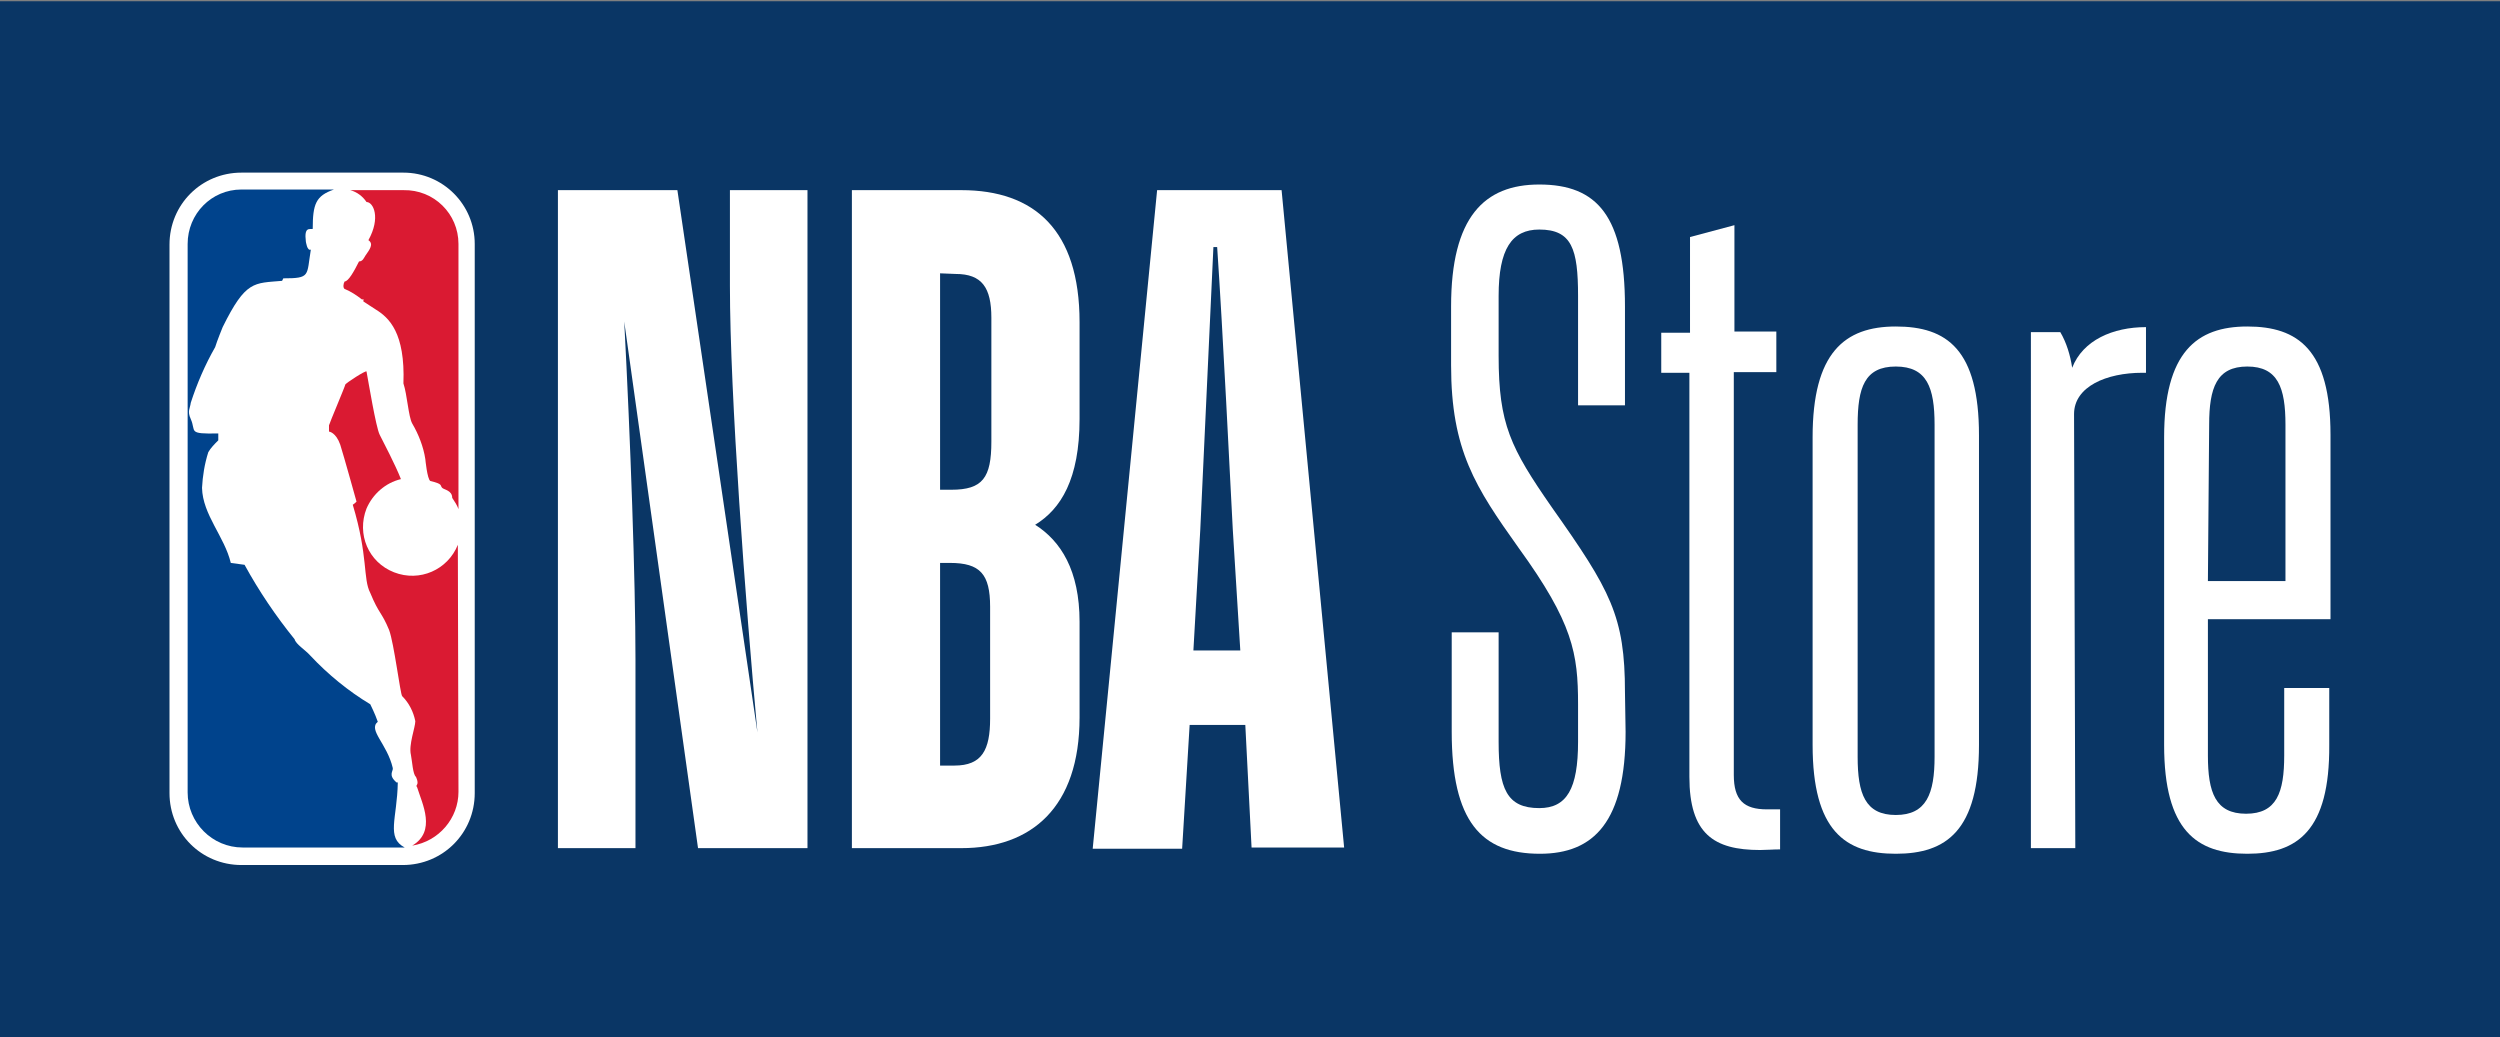 <?xml version="1.0" encoding="utf-8"?>
<!-- Generator: Adobe Illustrator 26.1.0, SVG Export Plug-In . SVG Version: 6.00 Build 0)  -->
<svg version="1.1" id="Isolation_Mode" xmlns="http://www.w3.org/2000/svg" xmlns:xlink="http://www.w3.org/1999/xlink" x="0px"
	 y="0px" viewBox="0 0 399.7 165.8" style="enable-background:new 0 0 399.7 165.8;" xml:space="preserve">
<rect x="0" y="0" width="399.7" height="165.8" fill="#808080" stroke="none"/>
<style type="text/css">
	.st0{fill:#0A3665;}
	.st1{fill:#FFFFFF;}
	.st2{fill:#00438C;}
	.st3{fill:#DA1A32;}
</style>
<rect y="0.2" class="st0" width="399.7" height="165.6"/>
<g>
	<path class="st1" d="M64.5,27.6H38.6c-6.4,0-11.5,5.1-11.5,11.5l0,0v87.7c0,6.4,5.1,11.5,11.5,11.5l0,0h25.8
		c6.4,0,11.5-5.1,11.5-11.5V39C75.9,32.7,70.8,27.6,64.5,27.6"/>
	<path class="st2" d="M63.4,125.1c-1.4-1.2-0.5-1.8-0.6-2.3c-0.9-3.9-4-6.1-2.4-7.4c-0.4-1.2-1.2-2.8-1.2-2.8
		c-3.5-2.1-6.8-4.8-9.6-7.8c-0.8-0.9-2.3-1.8-2.5-2.6c-3-3.7-5.7-7.7-8-11.9L36.9,90c-1-4.2-4.5-7.7-4.6-12c0.1-1.9,0.4-3.8,1-5.7
		c0.4-0.7,1-1.3,1.6-1.9v-1.1c-5,0.1-3.5-0.3-4.4-2.3c-0.6-1.3-0.1-1.7,0-2.6c1-3.1,2.3-6.1,3.9-8.9c0.3-1,1.2-3.2,1.2-3.2
		c3.7-7.5,5-7,9.5-7.4l0.2-0.4c4.4,0,3.7-0.4,4.4-4.6c-0.6,0.3-0.8-1.3-0.8-1.3c-0.3-2.4,0.6-1.9,1.1-2c0-4,0.5-5.3,3.4-6.3H38.6
		c-4.8,0-8.6,3.9-8.6,8.7v87.7c0,4.8,3.9,8.8,8.8,8.8h25.9c-3-1.6-1.2-4.6-1.1-10.4"/>
	<path class="st3" d="M58.1,47.8v0.4c0.8,0.5,1.2,0.8,2,1.3c2.1,1.3,4.7,3.7,4.4,11.8c0.6,1.8,0.8,5.3,1.4,6.4
		c1,1.7,1.8,3.7,2.1,5.7c0,0,0.3,3.2,0.8,3.5c2.1,0.5,1.5,0.7,1.9,1.1c0.3,0.3,1.6,0.4,1.6,1.6c0.4,0.6,0.8,1.2,1,1.8V39
		c0-4.8-3.9-8.7-8.8-8.6h-0.1H56c1.1,0.3,2,1,2.6,1.9c1.1,0,2.3,2.5,0.3,6.1c0.9,0.6,0.2,1.5-0.5,2.5c-0.2,0.3-0.4,0.9-1,0.9
		c-0.8,1.6-1.7,3.2-2.3,3.2c-0.2,0.3-0.3,1,0,1.2c1,0.4,1.9,1,2.8,1.7"/>
	<path class="st3" d="M73.2,87.1c-1.6,4-6.1,6-10.2,4.4s-6-6.1-4.4-10.2c1-2.3,3-4.1,5.5-4.7c-0.9-2.3-2.8-5.9-3.4-7.1
		c-0.6-1.2-1.8-8.5-2.1-10.1c0-0.3-3.4,1.9-3.4,2.1s-2.5,6.1-2.6,6.5c0,0.3,0,0.7,0,1c0,0,1.1,0.1,1.8,2.1c0.6,1.9,2.6,9.1,2.6,9.1
		c-0.2,0.2-0.3,0.3-0.6,0.5c2.5,8.3,1.6,11.8,2.8,14.1c1.4,3.4,1.8,3,3,5.9c0.8,2.1,1.8,10.3,2.1,10.6c1.1,1.1,1.8,2.5,2.1,4
		c0,1-1.1,3.8-0.7,5.4c0.2,1,0.3,3.1,0.8,3.5c0,0,0.4,0.8,0.2,1.2c-0.2,0.3-0.1,0.3,0,0.5c0.8,2.6,3.1,7-0.8,9.3l0,0
		c4.3-0.7,7.4-4.4,7.4-8.6L73.2,87.1z"/>
	<path class="st1" d="M101.6,135.6H89.2V30.4h19.1l12.8,86.7c-1.9-20.6-4.4-53.9-4.4-71.4V30.4h12.4v105.2h-17.5L99.8,51.4
		c1,18.9,1.8,41.4,1.8,54V135.6z"/>
	<path class="st1" d="M150.3,90v32.4h2.3c4.4,0,5.7-2.5,5.7-7.5V97c0-5.2-1.6-7-6.4-7L150.3,90L150.3,90z M150.3,43.7v34.6h1.8
		c5,0,6.4-1.9,6.4-7.7V50.8c0-4.8-1.5-7-5.7-7L150.3,43.7z M136.2,135.6V30.4h17.5c11.7,0,18.9,6.4,18.9,21.1v15.5
		c0,9.6-3,14.4-7.1,16.9c4.1,2.6,7.1,7.3,7.1,15.5v15.3c0,14.4-7.7,20.9-18.9,20.9L136.2,135.6z"/>
	<path class="st1" d="M190.8,104h7.5l-1.2-19.3c-0.4-7.7-1.6-32-2.5-45.2h-0.6l-2.1,45.2L190.8,104z M199.1,115.9h-8.9l-1.2,19.8
		h-14.3L185,30.4h19.9l10,105.1h-14.8L199.1,115.9z"/>
	<path class="st1" d="M259.9,117c0,14.3-5,19.5-13.7,19.5c-9.4,0-14.1-5.2-14.1-19.5v-15.9h7.5v17.5c0,7.5,1.3,10.6,6.5,10.6
		c4.4,0,6.2-3.1,6.2-10.6v-6c0-8.1-0.8-13-9.5-25c-6.9-9.7-10.8-15.6-10.8-29.2V49c0-14.3,5.3-19.5,14.1-19.5
		c9.3,0,13.7,5.1,13.7,19.5v15.8h-7.5V47.3c0-7.5-1-10.6-6.2-10.6c-4.4,0-6.5,3.1-6.5,10.6v9.6c0,10.9,1.9,14.7,8.5,24.2
		c9.4,13.3,11.7,17.4,11.7,29.6L259.9,117z"/>
	<path class="st1" d="M281.4,135.9c-7.4,0-11.3-2.6-11.3-11.7V59.6h-4.5v-6.4h4.6V37.9l7.1-1.9V53h6.7v6.5h-6.8v64.4
		c0,4,1.6,5.5,5.3,5.5h2.1v6.4C283.5,135.8,282.4,135.9,281.4,135.9"/>
	<path class="st1" d="M316.4,119.1c0,13.7-5.2,17.4-13.3,17.4s-13.3-3.7-13.3-17.4V69.9c0-13.5,5.1-17.7,13.3-17.7
		s13.3,3.7,13.3,17.4V119.1z M297,67.9v53.1c0,5.9,1.2,9.3,6.1,9.3s6.2-3.4,6.2-9.3V67.9c0-5.9-1.2-9.3-6.2-9.3
		C298.1,58.6,297,62,297,67.9"/>
	<path class="st1" d="M331.8,135.6h-7.1V53.1h4.7c1,1.7,1.6,3.7,1.9,5.7c1.7-4.4,6.5-6.5,11.8-6.5l0,0v7.3h-0.6
		c-5.7,0-10.9,2.2-10.9,6.6L331.8,135.6z"/>
	<path class="st1" d="M359.3,136.5c-8.1,0-13.3-3.7-13.3-17.4V69.9c0-13.6,5.2-17.7,13.3-17.7s13.3,3.7,13.3,17.3v29.5H353v21.8
		c0,5.9,1.2,9.3,6.1,9.3s6.1-3.4,6.1-9.3V110h7.2v9.1C372.5,132.8,367.3,136.5,359.3,136.5 M353,92.9h12.4v-25
		c0-5.9-1.2-9.3-6.1-9.3s-6.1,3.4-6.1,9.3L353,92.9z"/>
</g>
</svg>
